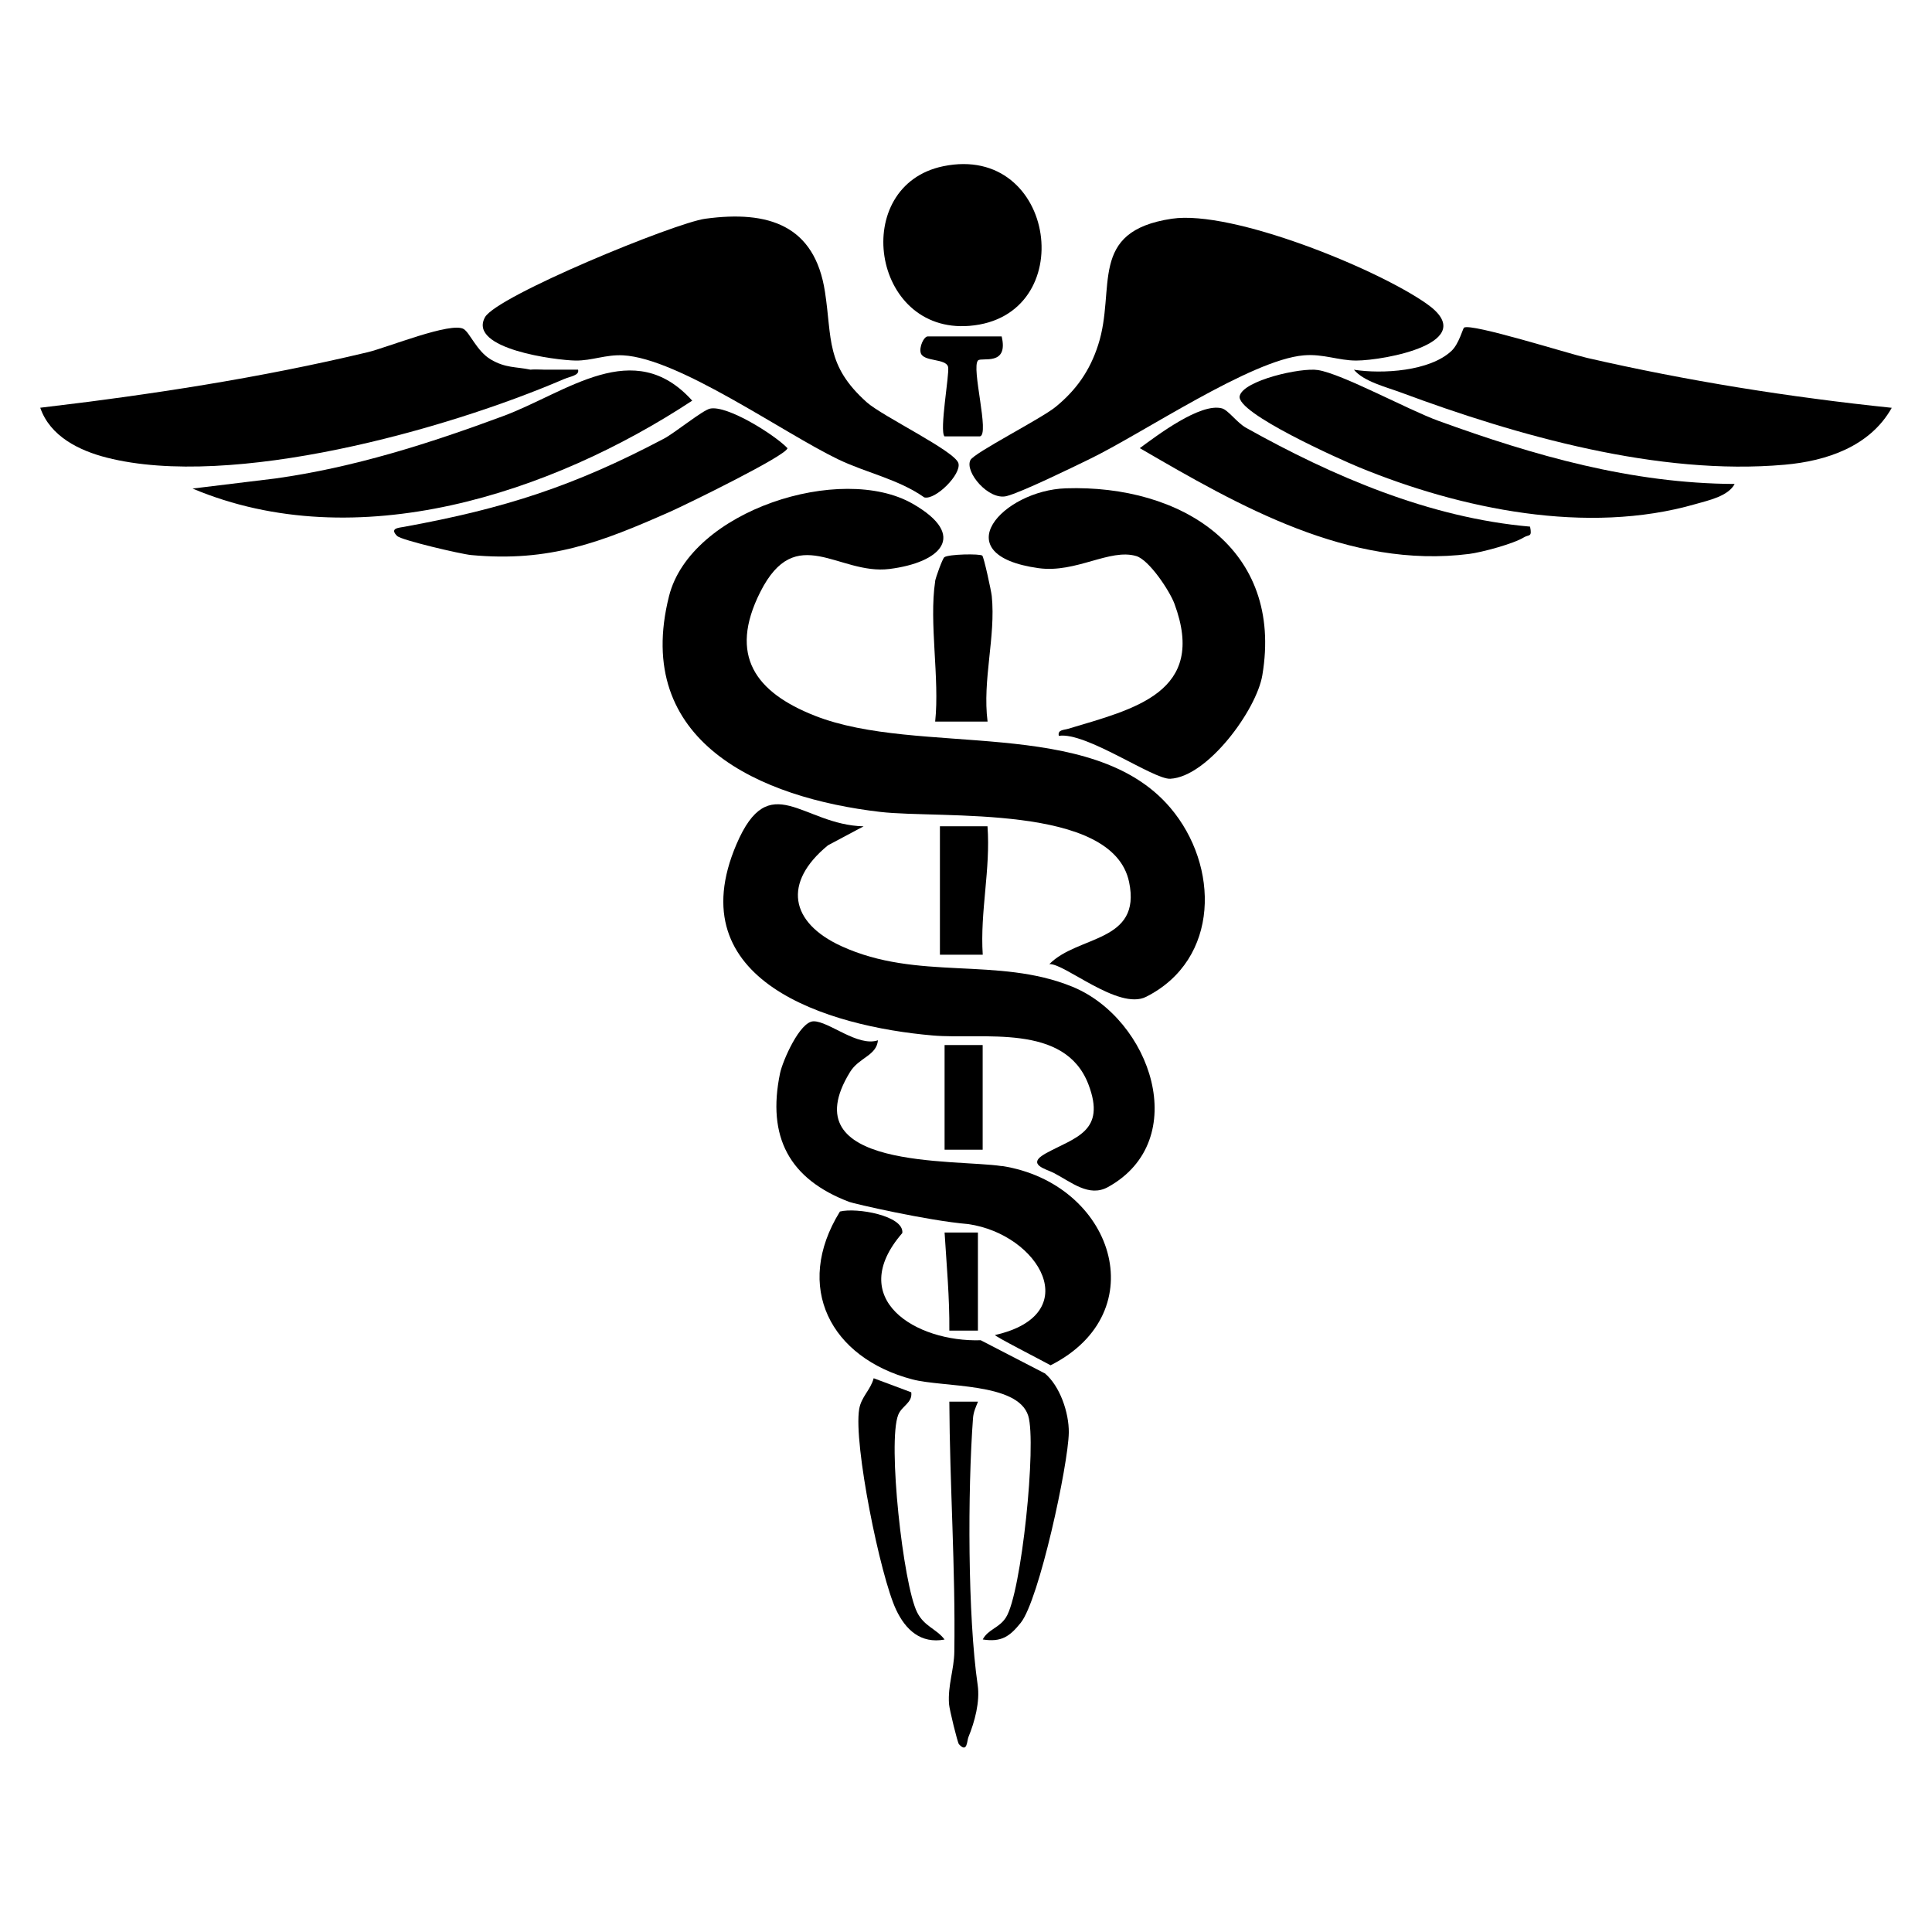 <?xml version="1.0" encoding="UTF-8"?><svg id="HIPAA" xmlns="http://www.w3.org/2000/svg" viewBox="0 0 240 240"><path d="M130.35,119.77c3.54-3.61,11.49-2.65,9.91-10.2-2.04-9.78-23.38-7.83-30.9-8.71-14.91-1.73-30.82-8.69-26.25-26.81,2.68-10.65,21.4-16.56,30.27-11.47,6.94,3.98,3.44,7.31-2.89,8.1s-11.61-5.95-16.05,2.87c-3.97,7.89-.58,12.46,6.78,15.36,12.94,5.1,34.4-.03,44.15,11.42,6.12,7.19,6.2,18.86-3,23.5-3.43,1.73-10.19-4.24-12.03-4.06Z"/><path d="M87.63,27.17c7.83-1.06,13.58.8,14.85,9.08.9,5.83.06,9.13,5.19,13.72,1.97,1.76,10.99,6.08,11.39,7.58.37,1.39-2.86,4.59-4.24,4.24-3.24-2.28-7.19-3.04-10.7-4.73-6.81-3.27-19.81-12.56-26.72-12.92-2.16-.11-3.86.67-5.89.65-2.42-.03-13.4-1.44-11.27-5.37,1.43-2.64,23.6-11.74,27.38-12.25Z"/><path d="M145.58,27.17c7.47-1.11,25.43,6.18,31.67,10.58,6.83,4.82-5.3,7.03-8.77,7.04-2.22,0-4.09-.85-6.5-.65-6.56.53-20.08,9.73-26.69,12.92-2.1,1.02-8.47,4.13-10.26,4.57-2.23.55-5.23-3.02-4.48-4.48.48-.92,8.75-5.11,10.58-6.6,2.57-2.1,4.26-4.5,5.29-7.71,2.27-7.01-1.36-14.1,9.16-15.67Z"/><path d="M107.28,102.65l-4.43,2.36c-5.63,4.62-4.74,9.58,1.66,12.52,9.52,4.37,19.39,1.26,28.67,5.03,9.78,3.98,14.97,19.09,4.46,24.9-2.37,1.31-4.55-.62-6.75-1.76-.9-.47-3.51-1.03-.97-2.43,3.64-1.99,7.53-2.68,5.29-8.56-2.93-7.68-13.14-5.54-19.34-6.08-13.03-1.12-31.67-6.76-24.38-23.76,4.1-9.57,8.2-2.38,15.8-2.22Z"/><path d="M235,50.66c-2.68,4.78-8.05,6.61-13.31,7.07-15.65,1.39-33.2-3.59-47.74-9-1.81-.67-4.54-1.34-5.76-2.8,3.51.55,9.43.2,12.13-2.35.92-.87,1.4-2.79,1.55-2.88.91-.58,12.96,3.23,15.28,3.76,12.45,2.86,25.13,4.88,37.85,6.2Z"/><path d="M65.9,45.92c2.09-.07,3.47.32,4.14,1.18-14.67,6.31-41.24,13.7-56.77,9.75-3.42-.87-7.05-2.64-8.27-6.2,13.66-1.61,27.32-3.7,40.69-6.9,2.39-.57,10.39-3.83,11.92-2.87.77.48,1.63,2.75,3.35,3.77,1.84,1.09,3.13.89,4.94,1.27Z"/><path d="M131.53,91.41c-.17-.77.61-.71,1.17-.88,8.18-2.46,17.29-4.49,13.19-15.54-.6-1.61-3.14-5.43-4.73-5.91-3.29-.99-7.48,2.14-12.14,1.5-11.83-1.64-4.45-9.66,3.38-9.92,14.34-.47,27.07,7.48,24.41,23.23-.73,4.32-6.81,12.62-11.44,12.85-2.1.1-10.49-5.86-13.84-5.33Z"/><path d="M23.92,60.69l10.27-1.25c9.77-1.36,19.11-4.34,28.31-7.75,7.95-2.95,16.22-10,23.49-1.92-17.54,11.55-41.72,19.49-62.07,10.92Z"/><path d="M215.49,60.11c-.81,1.55-3.28,2.05-4.87,2.51-13.46,3.88-29.15.63-41.83-4.59-2.23-.92-15.29-6.74-14.79-8.84.45-1.93,7.59-3.56,9.72-3.22,3.02.47,11.21,4.95,14.97,6.31,11.92,4.33,23.97,7.78,36.81,7.84Z"/><path d="M190.07,65.42c.28,1.36-.14.95-.76,1.33-1.28.8-5.23,1.86-6.79,2.06-14.92,1.9-28.59-5.96-40.93-13.14,2.14-1.57,7.53-5.67,10.21-4.94.77.21,1.87,1.78,2.97,2.4,10.81,6.05,22.83,11.2,35.3,12.29Z"/><path d="M49.34,66.59c-.98-.97.15-1.02.89-1.15,12.43-2.27,21.06-5.04,32.23-10.94,1.43-.76,4.81-3.54,5.75-3.74,2.13-.45,8.01,3.24,9.61,4.91,0,.87-12.68,7.06-14.56,7.89-8.58,3.8-15,6.3-24.74,5.39-1.27-.12-8.66-1.85-9.17-2.36Z"/><path d="M117.17,20.65c14.11-2.91,17.05,18.73,3.25,19.83-12.21.98-14.85-17.43-3.25-19.83Z"/><path d="M116.16,72.21c.06-.43.92-2.83,1.15-2.99.54-.39,4.42-.45,4.71-.2.2.17,1.11,4.36,1.18,5.02.51,5.05-1.18,10.41-.52,15.6h-6.51c.57-5.37-.78-12.26,0-17.43Z"/><path d="M113.2,172.96c.17,1.32-1.17,1.66-1.62,2.8-1.34,3.38.61,21.08,2.35,24.53.89,1.77,2.4,2.04,3.41,3.38-2.97.55-4.85-1.21-6.03-3.72-1.96-4.17-5.3-20.58-4.58-24.9.25-1.53,1.42-2.39,1.8-3.84l4.68,1.75Z"/><path d="M121.48,174.14c-.28.7-.55,1.25-.61,2.04-.67,9.05-.66,24.61.58,33.14.3,2.07-.36,4.55-1.15,6.47-.19.46-.13,2.04-1.18.88-.17-.19-1.18-4.3-1.23-5-.16-2.33.63-4.27.66-6.5.15-10.38-.57-20.69-.62-31.05h3.55Z"/><path d="M116.75,102.64h5.92c.4,5.35-.94,10.59-.59,15.96h-5.32v-15.96Z"/><path d="M124.43,41.79c.89,3.74-2.49,2.55-2.93,2.98-.89.85,1.49,9.26.22,9.44h-4.39c-.66-.67.63-7.74.45-8.61-.23-1.11-3.06-.63-3.4-1.75-.22-.72.37-2.06.88-2.06h9.16Z"/><rect x="117.34" y="129.82" width="4.73" height="13"/><path d="M129.76,170.59l-7.93-4.1c-8.07.25-16.86-5.11-9.74-13.32.23-2.17-5.72-3.19-7.75-2.67-5.8,9.38-1.16,18.18,8.99,20.85,3.85,1.02,13.09.35,14.4,4.52,1.06,3.4-.83,22.06-2.77,25.06-.85,1.33-2.22,1.46-2.88,2.73,2.33.36,3.35-.37,4.72-2.07,2.28-2.83,5.91-19.65,5.97-23.63.03-2.47-1.1-5.8-3-7.38Z"/><path d="M124.46,144.86c-5.78-.9-26.37.52-18.86-11.7,1.11-1.8,3.29-2.02,3.46-3.93-2.52.85-6.1-2.38-8-2.36-1.71.02-3.84,4.93-4.16,6.45-1.64,7.92,1.14,13.16,8.61,15.99.47.19,9.7,2.33,14.76,2.75,8.87,1.28,14.6,11.24,3.34,13.78-.19.09,5.7,3.1,6.9,3.76,13.05-6.6,7.78-22.6-6.05-24.76Z"/><path d="M65.9,45.92h5.91c.2.72-.96.83-1.77,1.18-1.16-.57-2.87-.92-4.14-1.18Z"/><path d="M121.48,153.11v12.18h-3.55c.04-4.04-.34-8.12-.59-12.18h4.14Z"/></svg>